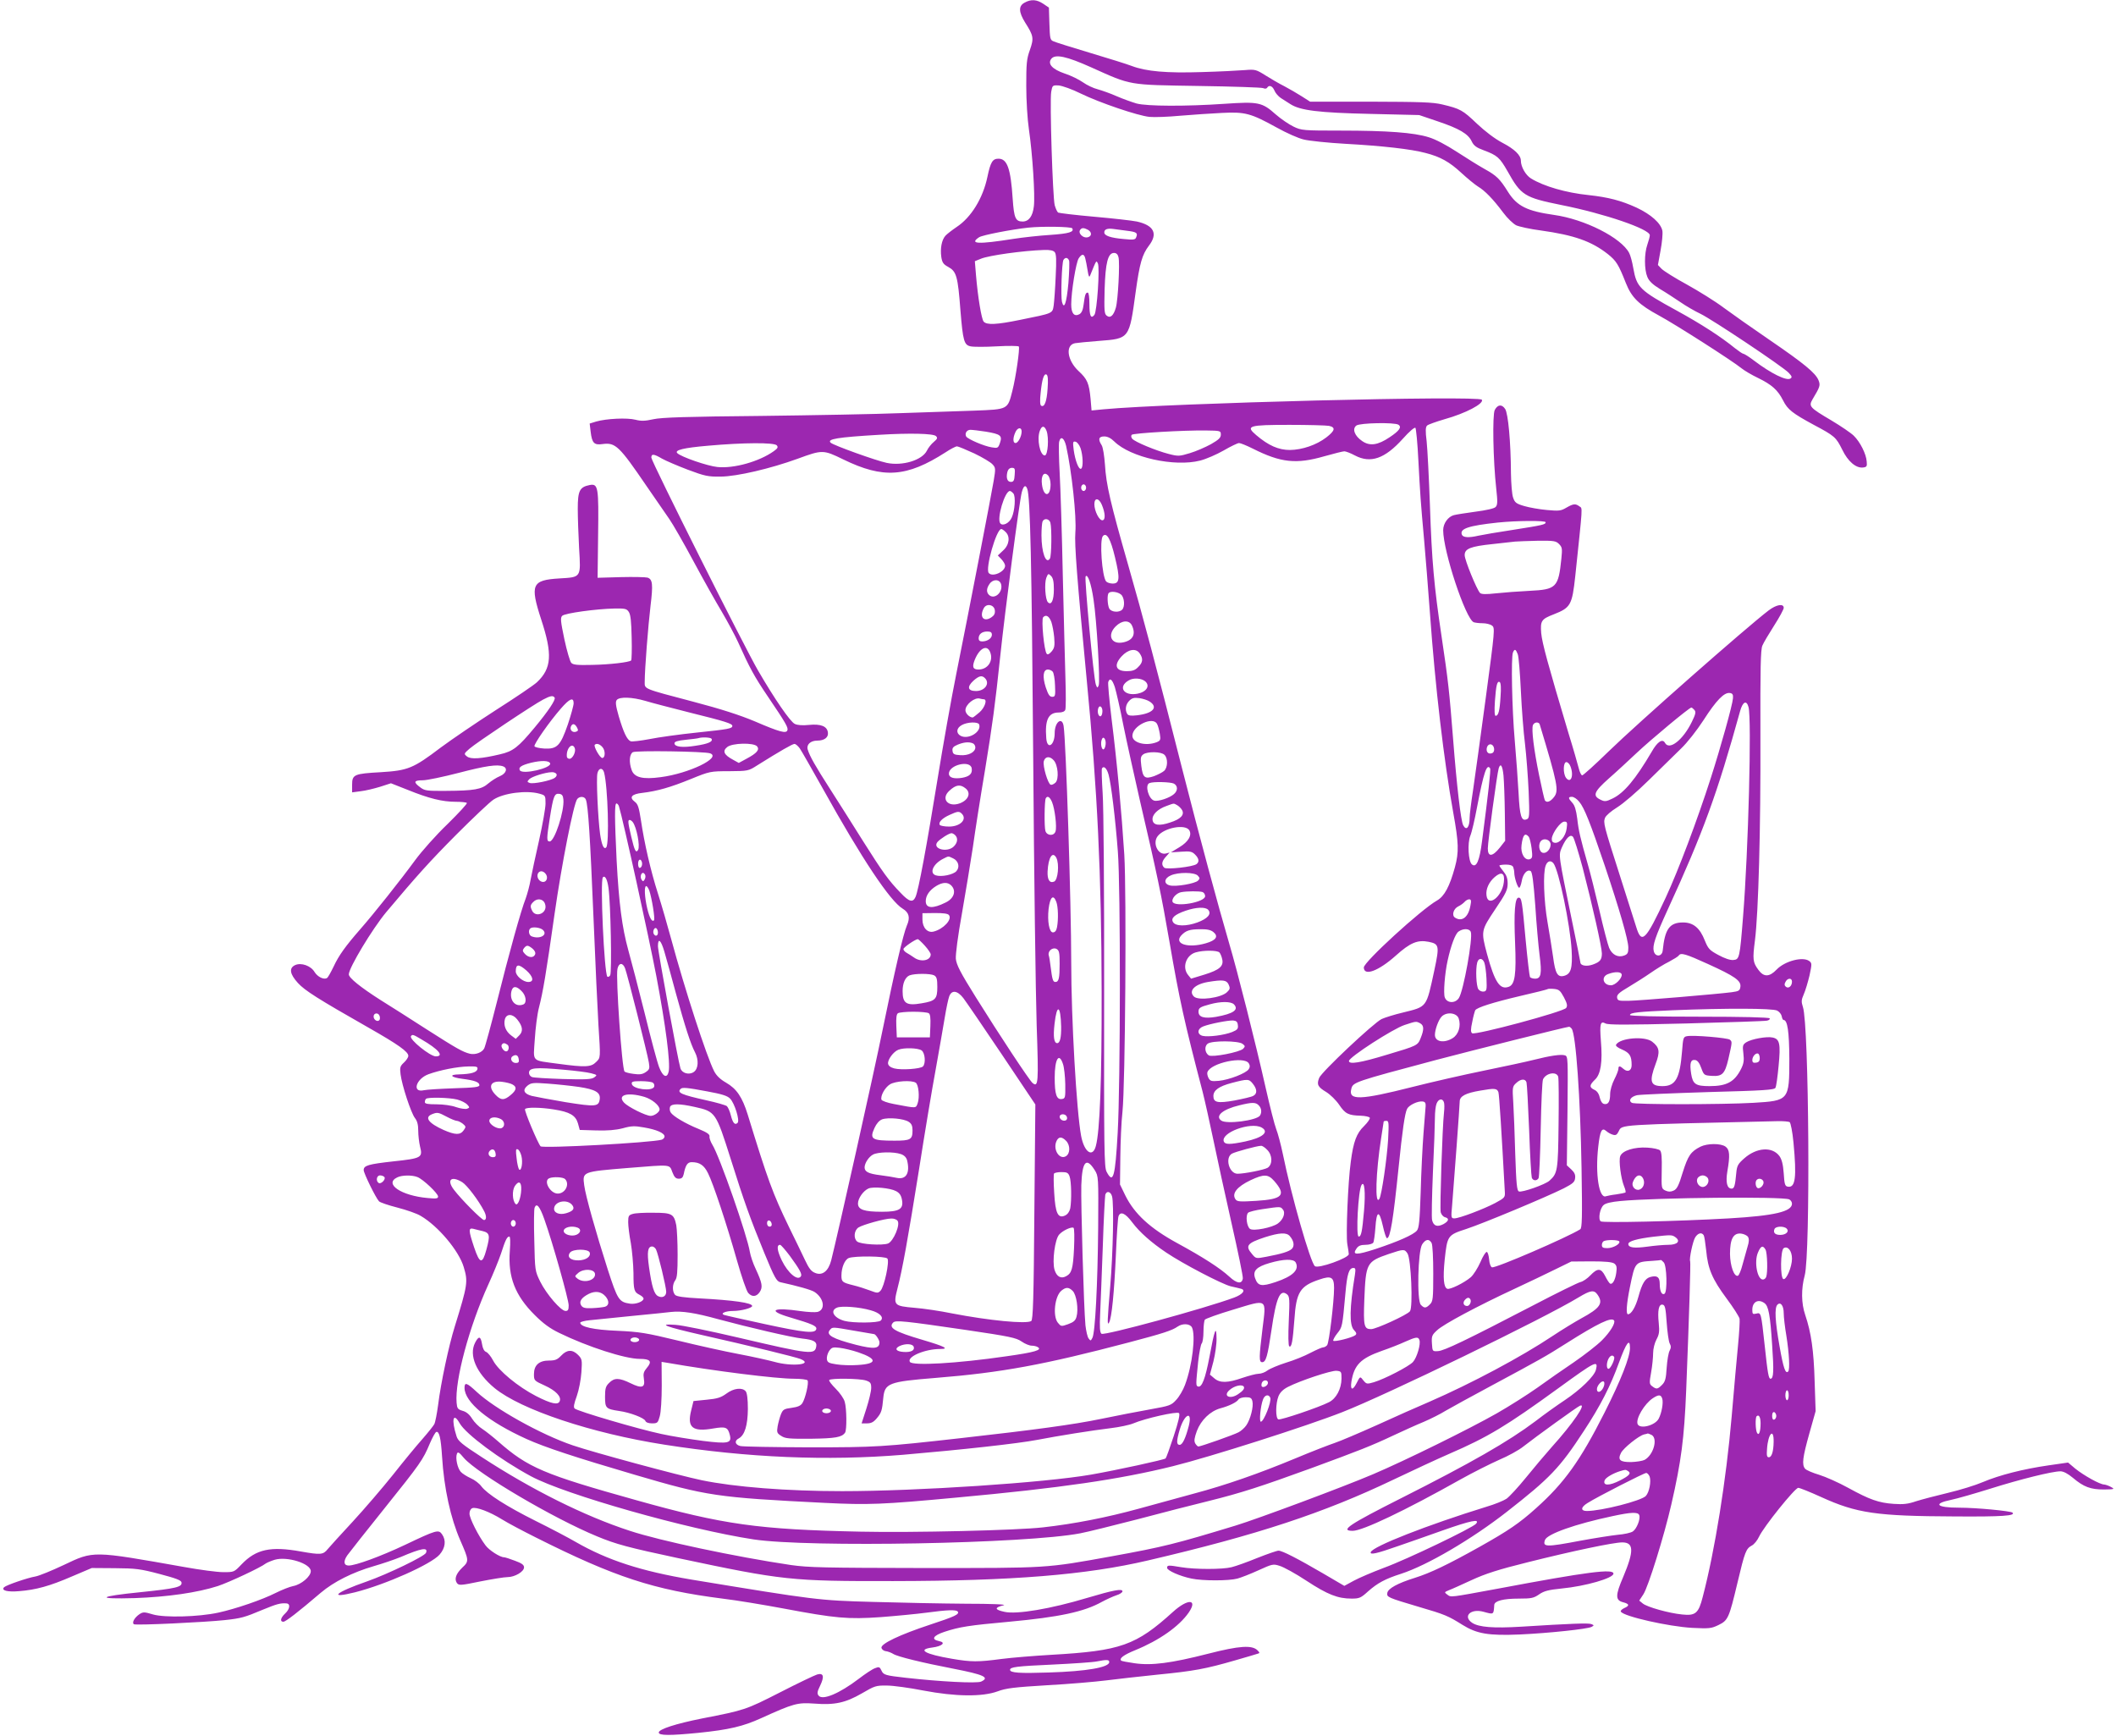 <?xml version="1.0" standalone="no"?>
<!DOCTYPE svg PUBLIC "-//W3C//DTD SVG 20010904//EN"
 "http://www.w3.org/TR/2001/REC-SVG-20010904/DTD/svg10.dtd">
<svg version="1.0" xmlns="http://www.w3.org/2000/svg"
 width="1280pt" height="1050pt" viewBox="0 0 1280 1050"
 preserveAspectRatio="xMidYMid meet">
<g transform="translate(0,1050) scale(0.1,-0.1)"
fill="#9c27b0" stroke="none">
<path d="M6198 10484 c-38 -20 -36 -57 3 -120 51 -80 54 -95 29 -166 -20 -55
-22 -83 -22 -218 0 -87 7 -202 16 -262 22 -150 38 -402 30 -466 -7 -61 -31
-92 -68 -92 -43 0 -52 21 -60 136 -12 184 -33 244 -86 244 -36 0 -48 -20 -67
-110 -27 -129 -98 -245 -186 -303 -28 -19 -59 -43 -68 -53 -23 -26 -32 -77
-25 -128 5 -34 13 -45 41 -60 51 -28 59 -55 75 -266 15 -182 22 -207 61 -215
17 -4 89 -4 159 0 70 4 130 3 133 -1 7 -12 -18 -186 -39 -268 -29 -114 -24
-112 -231 -120 -98 -3 -297 -10 -443 -15 -146 -6 -528 -13 -850 -17 -444 -4
-600 -9 -648 -20 -50 -11 -73 -12 -108 -3 -50 13 -176 7 -238 -11 l-39 -12 6
-50 c8 -68 21 -82 73 -74 77 10 100 -12 265 -254 55 -80 117 -170 138 -200 21
-30 87 -145 146 -255 59 -110 136 -247 171 -305 34 -58 79 -141 99 -185 70
-156 99 -209 179 -327 111 -164 125 -189 119 -206 -8 -20 -45 -11 -196 54 -90
38 -208 76 -372 119 -311 82 -295 76 -295 122 0 75 21 340 35 457 16 131 13
162 -18 172 -11 3 -84 5 -161 3 l-141 -4 3 255 c4 293 1 316 -51 306 -61 -12
-72 -35 -72 -144 0 -53 4 -160 8 -237 11 -181 14 -176 -120 -184 -166 -10
-178 -37 -109 -249 69 -210 63 -295 -26 -379 -18 -17 -130 -93 -248 -168 -118
-76 -268 -178 -334 -227 -166 -126 -198 -139 -362 -149 -162 -9 -174 -14 -174
-76 l0 -46 53 7 c28 3 81 16 117 27 l65 21 104 -41 c126 -51 207 -71 287 -71
33 0 64 -3 68 -7 4 -4 -49 -61 -117 -128 -69 -66 -157 -165 -197 -220 -87
-119 -250 -324 -330 -415 -90 -103 -131 -160 -162 -227 -17 -35 -34 -66 -40
-69 -19 -12 -57 7 -75 36 -22 38 -81 59 -118 42 -38 -18 -32 -54 17 -108 42
-46 121 -96 425 -269 183 -104 243 -147 243 -172 0 -9 -12 -27 -26 -40 -24
-22 -26 -30 -21 -71 8 -66 63 -234 87 -265 14 -18 20 -40 20 -77 0 -28 5 -71
11 -96 17 -66 9 -71 -160 -89 -153 -17 -181 -25 -181 -53 0 -19 74 -170 93
-189 7 -7 57 -24 112 -38 54 -14 118 -36 140 -50 105 -61 231 -211 260 -309
27 -89 24 -108 -54 -360 -36 -115 -84 -339 -101 -476 -7 -52 -17 -104 -23
-115 -6 -11 -38 -51 -72 -90 -34 -38 -114 -135 -177 -215 -64 -80 -174 -208
-244 -284 -71 -76 -139 -152 -152 -167 -27 -34 -43 -35 -162 -14 -183 33 -271
14 -359 -78 -45 -47 -45 -47 -110 -47 -37 0 -142 14 -236 31 -559 99 -547 99
-730 12 -72 -34 -148 -65 -170 -69 -48 -8 -176 -52 -190 -65 -20 -20 20 -30
90 -24 103 8 186 31 320 89 l120 51 140 -1 c126 -1 153 -4 270 -35 99 -26 131
-38 133 -51 5 -28 -34 -37 -247 -59 -259 -26 -277 -43 -36 -36 198 7 379 33
503 73 69 23 261 113 289 136 7 5 32 16 55 23 76 22 218 -23 218 -69 0 -32
-58 -81 -106 -90 -21 -4 -69 -23 -107 -42 -81 -41 -241 -96 -347 -119 -120
-26 -323 -31 -394 -11 -53 16 -60 16 -82 2 -30 -20 -48 -52 -34 -61 12 -8 430
12 550 25 100 11 118 16 230 63 83 34 106 41 143 38 25 -2 21 -34 -8 -61 -28
-26 -33 -50 -11 -50 14 0 89 58 226 175 79 67 193 124 320 161 52 15 126 40
165 56 126 54 166 60 152 25 -8 -21 -232 -129 -357 -173 -193 -67 -237 -107
-73 -66 186 47 461 170 512 228 35 40 41 86 15 123 -21 30 -33 27 -224 -64
-148 -70 -299 -125 -341 -125 -30 0 -33 26 -8 62 13 18 114 146 224 283 219
273 234 295 275 393 16 37 33 68 39 70 18 6 28 -37 35 -148 12 -194 52 -374
110 -507 53 -121 54 -127 13 -165 -39 -38 -50 -69 -33 -94 12 -15 22 -15 142
10 71 14 145 26 164 26 44 0 100 33 100 59 0 15 -14 25 -55 40 -31 12 -60 21
-66 21 -24 0 -90 42 -112 72 -43 57 -97 164 -97 192 0 16 7 29 17 33 23 9 104
-21 180 -68 35 -22 128 -71 206 -110 476 -239 712 -316 1127 -369 85 -10 252
-38 370 -60 313 -59 389 -66 588 -52 92 7 217 19 277 27 126 17 181 19 189 6
10 -16 -17 -29 -169 -79 -181 -60 -298 -115 -293 -140 2 -9 14 -19 27 -20 14
-2 34 -10 45 -17 25 -16 176 -53 363 -89 185 -36 222 -53 168 -78 -26 -12
-251 0 -455 23 -124 14 -136 17 -148 44 -10 22 -15 24 -39 14 -15 -5 -59 -34
-98 -64 -117 -89 -219 -132 -243 -102 -10 12 -9 24 9 60 27 56 21 79 -18 68
-16 -5 -117 -53 -226 -109 -206 -105 -213 -107 -470 -157 -160 -32 -262 -65
-262 -85 0 -19 67 -19 240 -2 186 19 270 39 380 89 196 89 219 95 320 88 125
-10 190 5 289 62 77 45 85 48 151 47 39 0 138 -14 220 -30 194 -37 357 -39
450 -5 50 19 101 25 300 37 131 7 291 21 355 29 63 8 204 24 312 35 223 22
291 35 468 86 69 20 131 38 139 41 12 3 12 6 -2 20 -33 33 -110 28 -297 -20
-227 -58 -344 -73 -447 -58 -42 6 -79 13 -81 16 -13 13 14 34 85 63 145 59
266 144 324 228 56 82 -5 85 -94 5 -226 -205 -317 -237 -738 -261 -103 -6
-238 -17 -300 -25 -143 -19 -183 -19 -300 1 -165 28 -213 56 -120 68 62 8 85
31 41 39 -49 10 -36 33 33 56 91 30 148 39 391 61 304 28 453 60 561 120 28
15 67 33 88 40 20 6 37 17 37 24 0 18 -56 7 -211 -39 -222 -67 -430 -102 -503
-85 -61 13 -62 26 -4 40 19 5 -77 9 -227 9 -143 1 -397 6 -565 11 -329 9 -344
11 -1097 135 -304 51 -508 117 -701 228 -43 25 -151 82 -242 127 -178 89 -293
163 -328 209 -12 17 -41 39 -64 49 -24 11 -51 28 -61 39 -20 23 -33 83 -23
109 5 14 13 10 42 -25 81 -94 542 -366 807 -475 113 -47 188 -67 488 -131 637
-135 683 -140 1304 -139 717 1 1165 37 1540 125 660 154 1063 287 1485 489
113 54 264 124 335 155 236 102 347 169 665 400 223 162 239 170 224 109 -10
-39 -92 -119 -189 -184 -44 -29 -124 -86 -177 -127 -165 -124 -389 -252 -813
-466 -315 -159 -372 -197 -292 -197 59 0 314 121 652 311 77 43 183 96 235
119 52 22 118 58 145 80 74 58 328 242 343 247 42 17 -42 -107 -172 -251 -39
-44 -109 -127 -156 -185 -47 -58 -100 -115 -117 -127 -18 -12 -72 -34 -120
-48 -359 -111 -691 -241 -701 -275 -6 -18 35 -9 163 36 55 19 176 61 268 94
176 62 231 73 206 42 -21 -25 -416 -215 -558 -267 -69 -26 -151 -61 -182 -78
l-57 -31 -128 75 c-156 91 -248 138 -270 138 -10 0 -67 -20 -128 -44 -61 -25
-131 -50 -156 -56 -54 -14 -222 -14 -305 0 -78 13 -85 13 -85 -4 0 -16 76 -50
148 -65 67 -14 225 -14 277 0 22 6 79 28 127 50 84 38 89 40 129 27 24 -7 97
-47 162 -90 128 -84 190 -108 273 -108 47 0 56 4 100 44 57 50 102 75 199 106
158 51 429 210 640 375 261 204 320 265 466 489 100 152 161 271 213 415 44
120 66 149 66 87 0 -55 -55 -195 -154 -391 -147 -291 -243 -425 -414 -578
-101 -91 -169 -137 -342 -234 -193 -108 -298 -158 -390 -187 -106 -33 -164
-65 -168 -92 -4 -25 2 -28 191 -84 158 -46 178 -55 264 -109 87 -54 157 -66
347 -58 175 8 410 33 434 46 16 9 15 10 -2 17 -18 7 -124 3 -426 -16 -168 -10
-253 -3 -294 23 -60 40 -9 89 69 67 62 -17 60 -18 64 42 2 24 54 38 149 38 76
0 90 3 123 26 29 20 56 27 135 35 146 14 314 63 314 90 0 31 -153 12 -700 -91
-293 -54 -282 -53 -305 -36 -19 14 -19 15 10 27 17 6 78 34 137 61 82 38 162
64 340 108 271 68 519 120 571 120 71 0 72 -52 6 -209 -48 -111 -48 -141 -1
-153 39 -10 41 -21 6 -36 -14 -7 -23 -16 -19 -21 17 -29 289 -90 431 -98 103
-5 116 -4 159 17 58 28 64 41 115 255 45 190 52 207 87 226 14 7 34 32 44 54
28 60 217 295 237 295 9 0 71 -25 137 -55 217 -99 335 -116 810 -118 288 -2
369 4 349 23 -11 10 -218 30 -324 30 -135 0 -160 24 -49 47 35 7 143 38 239
68 181 57 374 105 424 105 18 0 45 -14 76 -40 65 -55 107 -70 187 -70 64 1 67
2 43 15 -14 8 -32 14 -41 15 -26 0 -124 55 -175 96 l-44 37 -118 -17 c-153
-22 -298 -59 -397 -101 -44 -19 -138 -48 -210 -65 -71 -17 -159 -40 -194 -51
-49 -17 -79 -20 -135 -16 -91 6 -147 26 -276 97 -58 32 -137 67 -176 79 -40
12 -78 28 -85 37 -20 24 -15 67 26 213 l38 135 -6 180 c-5 185 -21 296 -57
402 -24 70 -25 158 -3 239 35 129 26 1518 -11 1624 -10 31 -10 42 5 76 10 22
25 73 35 114 15 71 15 75 -2 88 -39 28 -147 0 -197 -52 -44 -46 -78 -46 -110
-2 -34 46 -36 63 -21 179 21 166 35 674 33 1233 -1 412 1 526 12 550 7 17 39
71 71 121 32 50 58 98 58 107 0 28 -45 20 -92 -16 -137 -105 -788 -678 -968
-853 -81 -79 -153 -144 -159 -144 -6 0 -15 19 -21 43 -6 23 -33 119 -62 212
-126 422 -159 544 -165 605 -6 75 1 85 76 114 102 40 111 56 130 231 46 439
45 408 25 422 -24 18 -37 16 -79 -8 -32 -19 -44 -21 -118 -14 -45 4 -107 15
-137 24 -48 14 -57 21 -67 51 -7 19 -12 85 -13 145 -1 194 -17 363 -35 391
-20 30 -45 28 -63 -6 -15 -29 -10 -306 9 -476 9 -81 8 -99 -4 -111 -8 -9 -58
-20 -120 -28 -58 -8 -117 -17 -132 -21 -35 -9 -65 -50 -65 -91 0 -128 136
-538 185 -557 9 -3 33 -6 54 -6 20 0 46 -6 56 -14 19 -13 18 -25 -38 -442 -32
-236 -66 -487 -77 -559 -11 -71 -20 -144 -20 -162 0 -58 -20 -81 -39 -45 -14
26 -39 238 -61 522 -23 290 -29 348 -70 622 -45 301 -59 456 -70 788 -6 168
-15 343 -20 390 -8 64 -7 87 3 96 6 6 54 23 105 38 129 36 240 95 226 118 -17
27 -1886 -20 -2290 -58 l-71 -7 -6 71 c-9 94 -20 119 -72 167 -70 65 -82 158
-22 169 12 2 78 9 146 14 184 14 182 12 221 297 24 173 39 225 80 279 56 73
30 123 -73 146 -29 6 -145 19 -258 29 -114 10 -212 22 -218 25 -6 4 -15 24
-21 45 -12 47 -31 631 -21 686 7 39 8 40 46 38 21 -2 81 -23 133 -49 115 -56
345 -134 415 -141 29 -3 113 0 187 7 74 6 187 14 252 17 140 7 174 -2 330 -88
59 -33 133 -66 165 -73 32 -8 146 -20 253 -26 219 -12 397 -32 482 -55 91 -23
147 -55 217 -120 37 -34 82 -71 101 -83 42 -25 91 -75 153 -158 25 -34 61 -68
79 -77 18 -8 85 -23 148 -31 201 -28 307 -65 406 -143 51 -41 64 -61 109 -175
35 -88 79 -131 201 -197 100 -54 444 -274 499 -319 16 -13 61 -40 99 -58 84
-41 120 -73 152 -136 28 -56 57 -78 186 -148 126 -67 134 -74 172 -150 34 -71
83 -113 126 -108 22 3 25 7 22 36 -3 46 -40 119 -78 156 -17 17 -79 59 -136
93 -132 78 -138 85 -114 127 46 77 49 85 36 117 -19 44 -87 100 -296 243 -104
71 -229 159 -279 196 -49 37 -149 99 -221 139 -72 39 -140 82 -153 95 l-22 23
16 88 c9 48 14 102 11 119 -9 46 -69 99 -156 140 -94 43 -171 63 -291 76 -136
14 -270 53 -347 100 -33 20 -62 71 -62 108 0 33 -38 70 -113 109 -45 24 -102
67 -153 115 -86 82 -100 90 -209 116 -58 14 -131 16 -435 17 l-365 0 -50 32
c-28 18 -75 45 -105 61 -30 15 -82 45 -115 66 -57 36 -63 37 -125 32 -36 -3
-153 -9 -260 -12 -214 -7 -337 4 -424 37 -28 11 -141 46 -251 79 -110 33 -210
64 -222 70 -21 8 -22 17 -25 107 l-3 97 -34 23 c-39 26 -74 29 -113 7z m402
-391 c247 -111 220 -106 650 -113 206 -3 382 -9 391 -13 10 -5 20 -4 24 2 11
19 32 12 44 -16 6 -16 24 -36 39 -46 15 -9 41 -26 58 -37 59 -38 170 -52 484
-59 l295 -7 112 -38 c131 -44 185 -76 206 -122 12 -25 28 -37 72 -53 83 -31
97 -44 145 -128 81 -145 102 -158 324 -203 262 -52 536 -146 536 -183 0 -8 -7
-34 -15 -57 -19 -54 -19 -150 0 -195 10 -25 32 -46 76 -73 34 -20 89 -56 123
-79 33 -23 88 -55 122 -71 74 -36 499 -320 534 -357 20 -21 22 -28 10 -35 -24
-15 -117 31 -220 109 -30 23 -59 41 -64 41 -5 0 -27 15 -50 33 -87 71 -207
148 -351 227 -227 124 -244 141 -265 258 -6 36 -17 77 -25 92 -48 92 -269 204
-455 230 -162 23 -223 53 -277 138 -50 80 -69 99 -143 140 -36 20 -111 67
-168 104 -63 41 -129 76 -170 88 -89 28 -250 40 -532 40 -226 0 -237 1 -285
24 -27 13 -76 46 -108 74 -83 74 -105 78 -311 64 -232 -16 -468 -15 -531 2
-27 8 -81 27 -120 44 -38 17 -90 35 -115 42 -25 6 -65 25 -89 42 -24 17 -73
41 -110 53 -76 26 -106 59 -81 90 24 29 93 14 240 -52z m-114 -974 c13 -22
-18 -32 -133 -40 -65 -4 -165 -15 -223 -24 -215 -34 -269 -31 -207 10 20 13
195 47 297 58 85 9 259 6 266 -4z m95 -9 c23 -13 25 -36 3 -44 -31 -12 -69 26
-47 47 9 10 21 9 44 -3z m237 -6 c57 -7 66 -13 55 -39 -5 -15 -15 -17 -74 -11
-81 7 -119 20 -119 40 0 19 18 26 55 21 17 -2 54 -7 83 -11z m-438 -129 c10
-12 11 -48 6 -148 -3 -73 -9 -151 -12 -174 -8 -50 -1 -47 -204 -88 -141 -29
-202 -32 -220 -10 -13 16 -35 149 -46 280 l-7 85 37 15 c48 20 256 49 382 53
36 1 55 -3 64 -13z m386 -31 c9 -36 -3 -260 -16 -305 -14 -49 -34 -66 -56 -48
-14 11 -15 34 -12 159 5 161 20 220 57 220 14 0 23 -9 27 -26z m-201 -7 c3
-12 10 -45 14 -72 6 -39 10 -46 16 -30 38 94 36 91 46 72 13 -23 -5 -293 -21
-312 -21 -26 -30 -6 -30 66 0 41 -4 69 -10 69 -13 0 -17 -11 -25 -72 -4 -33
-12 -51 -26 -59 -31 -16 -49 5 -49 60 0 77 29 253 45 278 19 29 33 29 40 0z
m-98 -13 c3 -9 1 -70 -4 -136 -11 -121 -26 -165 -39 -114 -8 34 -1 237 9 254
11 17 26 15 34 -4z m-130 -776 c-5 -77 -19 -114 -39 -102 -7 4 -8 33 -3 77 8
82 20 121 36 111 8 -5 10 -32 6 -86z m2122 -217 c22 -14 6 -37 -53 -76 -71
-48 -120 -55 -166 -23 -46 31 -62 74 -35 94 22 16 230 20 254 5z m-420 -7 c42
-9 37 -29 -16 -70 -60 -46 -146 -75 -220 -76 -69 0 -130 27 -204 90 -66 56
-47 62 202 62 113 0 221 -3 238 -6z m-1708 -31 c15 -41 8 -148 -11 -148 -29 0
-49 99 -30 149 12 33 28 33 41 -1z m2249 -179 c11 -207 13 -240 35 -484 8 -91
24 -289 35 -440 32 -446 84 -889 141 -1206 33 -182 35 -238 10 -330 -32 -116
-63 -175 -108 -201 -97 -55 -443 -372 -443 -405 0 -55 89 -22 194 72 87 78
131 96 198 83 64 -13 66 -24 35 -170 -50 -231 -42 -221 -191 -258 -51 -12
-108 -30 -128 -39 -48 -23 -363 -319 -378 -356 -16 -40 -9 -55 43 -86 24 -15
59 -49 78 -77 37 -55 56 -64 131 -66 26 -1 50 -6 54 -12 3 -6 -12 -28 -34 -50
-46 -44 -65 -94 -81 -217 -17 -123 -30 -442 -21 -497 5 -27 9 -55 9 -61 2 -23
-185 -90 -205 -73 -27 22 -142 423 -194 679 -12 57 -30 125 -40 150 -10 25
-39 140 -65 255 -57 254 -171 706 -220 870 -64 218 -182 654 -284 1055 -158
623 -235 913 -327 1234 -106 370 -133 485 -140 606 -4 53 -12 105 -20 117 -23
36 -18 53 16 53 19 0 40 -10 61 -31 98 -96 363 -155 519 -115 36 9 100 37 142
61 43 25 85 45 93 45 9 0 46 -15 84 -34 169 -85 262 -95 432 -46 57 16 112 30
121 30 9 0 38 -11 64 -25 95 -50 181 -20 290 101 38 43 71 71 76 66 4 -4 13
-93 18 -198z m-2400 176 c0 -29 -21 -70 -37 -70 -16 0 -17 30 -1 65 13 30 38
33 38 5z m-217 -1 c90 -15 101 -24 86 -68 -11 -32 -14 -33 -50 -27 -46 7 -143
49 -154 65 -11 19 3 41 25 41 12 0 54 -5 93 -11z m1422 -18 c0 -19 -13 -31
-60 -58 -33 -18 -90 -43 -127 -54 -63 -19 -70 -20 -128 -5 -78 20 -205 73
-221 92 -7 9 -8 18 -3 24 10 10 317 28 449 26 88 -1 90 -2 90 -25z m-1723 -9
c11 -11 8 -17 -13 -35 -15 -12 -34 -36 -42 -53 -29 -58 -148 -94 -243 -74 -63
13 -322 106 -339 122 -24 22 39 33 295 48 183 11 326 8 342 -8z m787 -59 c34
-153 64 -429 56 -523 -6 -74 10 -276 69 -895 64 -660 89 -1177 90 -1885 1
-541 -11 -843 -35 -932 -19 -73 -70 -39 -89 60 -28 149 -60 708 -60 1051 0
351 -32 1342 -46 1429 -9 59 -54 25 -54 -42 0 -76 -46 -104 -51 -31 -9 111 13
155 75 155 22 0 36 6 40 16 4 9 4 94 1 188 -3 94 -10 376 -16 626 -5 250 -14
530 -19 621 -5 91 -6 176 -3 187 9 37 30 24 42 -25z m87 -13 c15 -43 18 -117
4 -125 -14 -9 -36 48 -45 113 -6 48 -5 54 11 50 9 -1 23 -19 30 -38z m-1837
16 c9 -11 6 -18 -18 -35 -88 -63 -241 -106 -341 -96 -60 6 -220 61 -243 84
-18 18 36 32 188 45 212 19 399 20 414 2z m1195 -49 c50 -24 100 -54 110 -66
19 -20 19 -27 7 -99 -15 -89 -147 -774 -226 -1167 -30 -148 -81 -436 -114
-640 -65 -401 -115 -672 -133 -711 -16 -35 -38 -30 -89 24 -74 76 -110 127
-227 312 -60 96 -150 238 -200 316 -90 140 -124 200 -136 240 -9 30 17 54 58
54 43 0 69 20 64 50 -5 37 -43 52 -114 45 -38 -4 -70 -2 -86 6 -27 12 -122
150 -223 324 -82 141 -645 1264 -645 1287 0 24 15 23 64 -6 23 -13 93 -43 156
-67 104 -39 123 -43 200 -42 98 1 300 48 465 108 150 55 155 55 276 -4 242
-118 384 -108 619 43 30 20 61 36 69 36 7 0 55 -20 105 -43z m244 -129 c-2
-35 -7 -43 -23 -43 -22 0 -30 24 -21 61 4 15 14 24 27 24 18 0 20 -5 17 -42z
m217 -58 c0 -77 -42 -79 -52 -1 -7 52 11 81 36 56 9 -9 16 -32 16 -55z m215
-20 c0 -11 -7 -20 -15 -20 -8 0 -15 9 -15 20 0 11 7 20 15 20 8 0 15 -9 15
-20z m-356 -7 c18 -46 27 -442 36 -1623 5 -707 15 -1437 21 -1623 12 -348 10
-377 -25 -348 -20 17 -199 288 -342 517 -95 152 -118 197 -122 234 -2 27 12
137 37 275 22 127 52 307 66 400 13 94 46 305 74 470 45 275 61 395 91 680 30
285 116 941 131 998 11 40 23 47 33 20z m-84 -28 c15 -18 9 -105 -10 -146 -15
-34 -54 -53 -69 -35 -23 27 27 196 58 196 5 0 14 -7 21 -15z m535 -68 c21 -50
23 -91 5 -94 -20 -4 -50 56 -50 97 0 41 27 39 45 -3z m-311 -109 c9 -35 7
-201 -3 -217 -24 -37 -51 38 -51 141 0 36 3 73 6 82 9 24 41 19 48 -6z m2996
3 c0 -14 -19 -18 -197 -46 -92 -14 -186 -30 -208 -35 -60 -14 -95 -12 -102 6
-14 36 40 54 217 73 116 12 290 13 290 2z m-3268 -58 c30 -27 24 -79 -14 -113
l-32 -30 22 -23 c12 -13 22 -30 22 -39 0 -37 -77 -71 -99 -44 -22 26 46 266
76 266 4 0 15 -7 25 -17z m663 -155 c31 -128 28 -158 -14 -158 -16 0 -34 6
-40 13 -25 31 -41 253 -19 275 23 23 46 -17 73 -130z m2686 81 c19 -19 20 -28
14 -88 -18 -175 -30 -187 -193 -195 -64 -3 -155 -10 -202 -15 -62 -7 -88 -6
-97 2 -20 21 -93 199 -93 229 0 39 35 53 170 67 58 6 119 13 135 15 17 1 78 4
138 5 97 1 109 -1 128 -20z m-3056 -274 c0 -66 -15 -99 -36 -78 -16 16 -22
114 -10 147 11 28 13 28 29 12 12 -12 17 -34 17 -81z m240 -62 c19 -123 41
-494 31 -519 -7 -17 -9 -17 -17 5 -13 32 -70 641 -62 654 12 19 34 -43 48
-140z m-559 92 c12 -49 -42 -95 -74 -63 -16 16 -15 39 4 66 21 31 62 29 70 -3z
m726 -62 c20 -18 24 -73 6 -91 -19 -19 -66 -15 -78 7 -11 22 -14 84 -3 94 12
13 56 7 75 -10z m-764 -95 c2 -20 -4 -31 -22 -43 -46 -30 -73 4 -45 56 16 31
63 22 67 -13z m-2214 -10 c11 -17 15 -60 17 -155 2 -73 0 -135 -3 -138 -11
-11 -128 -25 -236 -27 -88 -2 -114 0 -126 12 -8 8 -27 73 -42 143 -23 110 -25
130 -13 142 16 16 207 42 316 44 65 1 74 -1 87 -21z m2556 -61 c6 -18 14 -59
17 -92 4 -51 2 -64 -15 -85 -14 -16 -24 -22 -30 -15 -16 17 -34 205 -22 221
17 19 37 7 50 -29z m488 -22 c24 -53 5 -89 -55 -101 -71 -14 -97 44 -44 97 38
38 83 40 99 4z m-848 -55 c0 -21 -27 -40 -59 -40 -14 0 -21 6 -21 18 0 26 20
42 52 42 21 0 28 -5 28 -20z m-10 -106 c20 -52 -15 -104 -71 -104 -34 0 -40
16 -22 60 29 71 75 93 93 44z m904 -6 c22 -32 20 -55 -9 -83 -18 -19 -35 -25
-69 -25 -67 0 -80 36 -32 89 40 44 87 52 110 19z m2287 -5 c6 -15 14 -116 19
-223 5 -107 16 -251 25 -320 8 -69 18 -198 22 -287 6 -151 5 -163 -12 -169
-32 -13 -42 20 -49 159 -4 72 -14 215 -23 317 -17 194 -23 503 -11 533 10 24
17 21 29 -10z m-2813 -106 c6 -7 13 -44 14 -83 3 -63 1 -69 -17 -69 -16 0 -24
13 -39 57 -21 65 -16 108 13 108 10 0 23 -6 29 -13z m-410 -39 c32 -32 0 -78
-54 -78 -50 0 -56 25 -16 62 35 31 52 34 70 16z m969 -19 c32 -27 9 -64 -45
-75 -84 -17 -123 42 -53 81 27 16 75 13 98 -6z m-183 -36 c8 -27 32 -129 51
-228 20 -99 66 -306 101 -460 102 -437 130 -571 178 -850 60 -350 90 -486 201
-910 14 -55 43 -186 65 -291 22 -106 71 -332 110 -504 39 -172 70 -322 68
-333 -5 -36 -36 -32 -81 10 -58 53 -159 118 -317 204 -163 89 -257 176 -312
286 l-33 68 2 165 c1 91 6 215 13 275 17 167 25 1320 11 1556 -16 251 -44 560
-77 821 -14 115 -23 215 -20 223 10 27 24 16 40 -32z m2333 -57 c-5 -87 -13
-116 -30 -116 -6 0 -8 30 -4 89 7 98 14 124 29 115 7 -4 9 -37 5 -88z m1406
-10 c-3 -41 -74 -295 -134 -482 -83 -258 -196 -558 -273 -724 -122 -262 -146
-285 -179 -175 -10 33 -54 170 -97 305 -100 312 -102 322 -91 353 6 14 36 40
73 63 36 22 118 92 193 166 72 71 159 156 194 190 36 34 95 109 136 172 77
120 125 169 159 164 16 -2 21 -9 19 -32z m-7128 4 c8 -12 -38 -81 -121 -181
-99 -119 -130 -144 -210 -162 -114 -27 -176 -31 -199 -13 -20 16 -19 17 15 47
41 36 387 267 445 297 45 24 61 26 70 12z m550 -20 c39 -12 160 -43 270 -71
210 -52 255 -66 255 -80 0 -16 -22 -20 -212 -40 -106 -11 -236 -29 -290 -40
-53 -10 -104 -16 -113 -13 -22 9 -43 53 -72 151 -19 66 -21 88 -12 99 17 20
92 18 174 -6z m2046 10 c23 0 7 -50 -26 -79 -20 -17 -38 -31 -41 -31 -19 0
-44 24 -44 44 0 35 57 80 88 70 8 -2 18 -4 23 -4z m1004 -14 c53 -35 19 -72
-78 -83 -36 -4 -51 -2 -58 8 -15 24 -10 58 12 80 17 17 29 20 61 16 21 -3 50
-12 63 -21z m-3485 -10 c0 -13 -16 -71 -35 -128 -45 -130 -65 -150 -143 -146
-30 2 -57 8 -59 14 -4 13 90 148 160 228 52 60 77 71 77 32z m7107 -23 c20
-71 -1 -872 -33 -1268 -20 -252 -22 -259 -59 -262 -19 -2 -53 10 -90 30 -54
29 -62 38 -82 87 -30 77 -70 110 -132 110 -82 0 -110 -40 -123 -170 -4 -38
-45 -40 -54 -4 -9 34 9 87 83 249 216 470 301 704 439 1203 16 58 39 69 51 25z
m-3909 -34 c-1 -13 -7 -23 -13 -22 -13 3 -18 30 -11 50 10 24 29 1 24 -28z
m3582 16 c10 -12 7 -25 -16 -72 -53 -109 -136 -174 -162 -127 -15 28 -46 8
-81 -54 -97 -165 -167 -249 -236 -282 -39 -19 -48 -20 -72 -8 -51 24 -42 48
49 129 46 40 121 110 168 154 87 82 319 275 331 275 4 0 12 -7 19 -15z m-3251
-84 c6 -10 13 -37 17 -60 6 -37 4 -41 -20 -51 -66 -25 -146 -3 -146 39 0 61
124 120 149 72z m-1076 -3 c16 -44 -64 -94 -112 -69 -29 16 -26 47 7 65 33 19
98 21 105 4z m3391 0 c109 -361 117 -401 86 -440 -22 -28 -44 -36 -55 -19 -3
6 -19 74 -35 153 -31 151 -47 277 -37 302 8 19 36 21 41 4z m-5824 -18 c9 -16
8 -22 -5 -26 -21 -8 -39 10 -32 30 9 22 24 20 37 -4z m814 -69 c11 -17 -21
-31 -96 -42 -80 -13 -128 -7 -128 15 0 10 19 16 68 21 37 4 72 8 77 10 21 7
74 5 79 -4z m2384 -35 c-2 -15 -7 -28 -13 -29 -12 -2 -19 38 -10 60 9 25 27 1
23 -31z m-804 8 c9 -3 16 -15 16 -25 0 -29 -42 -51 -92 -47 -36 2 -44 7 -46
26 -3 17 4 26 30 37 36 15 67 19 92 9z m-2240 -23 c19 -21 18 -66 -1 -66 -14
0 -54 71 -45 80 11 10 29 5 46 -14z m936 4 c16 -20 -1 -41 -65 -75 l-46 -25
-36 20 c-54 29 -64 52 -34 76 30 25 161 28 181 4z m258 -12 c11 -16 74 -127
142 -248 233 -419 405 -677 481 -722 38 -23 46 -54 25 -101 -22 -51 -74 -274
-146 -627 -52 -258 -275 -1254 -312 -1399 -17 -66 -54 -94 -97 -76 -24 9 -38
28 -62 79 -17 36 -60 125 -95 196 -100 206 -130 289 -251 683 -33 106 -67 156
-131 193 -35 20 -58 42 -72 69 -46 90 -177 494 -260 800 -23 85 -59 209 -80
275 -44 137 -83 308 -103 444 -12 77 -18 97 -37 111 -36 27 -20 47 47 54 90
11 168 33 293 84 113 46 117 47 230 47 114 1 117 1 170 35 142 89 214 130 226
130 7 0 21 -12 32 -27z m4200 -1 c2 -13 -3 -25 -13 -28 -23 -9 -38 10 -30 36
9 27 39 22 43 -8z m-5561 2 c8 -21 -13 -64 -32 -64 -8 0 -16 6 -16 13 -5 49
33 90 48 51z m819 -31 c70 -26 -129 -122 -299 -144 -109 -15 -160 -2 -176 43
-17 47 -14 95 7 108 17 11 437 5 468 -7z m2748 -9 c22 -21 20 -77 -2 -97 -10
-9 -38 -23 -61 -32 -56 -19 -68 -10 -77 62 -6 48 -4 58 12 70 25 18 109 17
128 -3z m-670 -33 c26 -28 33 -113 11 -135 -10 -9 -22 -15 -29 -13 -17 5 -49
113 -42 142 8 30 36 33 60 6z m-3046 -19 c9 -28 -166 -69 -183 -42 -11 18 8
31 67 46 63 15 110 14 116 -4z m6172 -18 c22 -56 2 -107 -27 -69 -19 27 -17
95 2 95 9 0 20 -12 25 -26z m-3622 -12 c5 -32 -13 -49 -58 -57 -50 -8 -80 1
-80 25 0 54 131 84 138 32z m-2834 12 c29 -11 18 -43 -20 -59 -20 -8 -51 -28
-70 -44 -41 -36 -85 -44 -256 -45 -113 -1 -129 1 -154 20 -45 33 -42 44 13 44
26 0 125 21 218 45 161 42 234 53 269 39z m6051 -56 c3 -35 7 -137 8 -228 l2
-166 -33 -42 c-44 -55 -72 -57 -72 -4 0 39 56 453 66 485 11 34 23 16 29 -45z
m-2389 6 c15 -53 41 -265 56 -464 17 -217 16 -1402 -1 -1703 -15 -267 -27
-312 -67 -235 -15 29 -16 125 -15 1092 1 603 -3 1121 -9 1200 -5 77 -7 143 -4
148 11 18 29 1 40 -38z m2308 38 c5 -8 -11 -150 -49 -441 -15 -118 -34 -162
-61 -140 -22 18 -28 129 -10 173 9 21 27 99 41 174 40 209 59 266 79 234z
m-5360 -24 c23 -85 33 -434 13 -454 -14 -15 -27 13 -37 81 -13 97 -24 336 -16
368 8 33 31 35 40 5z m-288 -10 c4 -6 0 -16 -10 -23 -23 -17 -131 -39 -152
-31 -16 6 -16 8 -2 23 17 16 96 41 135 42 12 1 25 -4 29 -11z m3735 -58 c24
-13 25 -42 1 -63 -25 -23 -96 -47 -120 -40 -34 9 -58 95 -29 106 23 10 128 7
148 -3z m-1260 -29 c34 -27 18 -70 -34 -90 -72 -27 -118 27 -64 76 40 37 66
40 98 14z m-2578 -32 c36 -10 37 -11 37 -60 0 -27 -18 -127 -39 -222 -22 -95
-44 -201 -51 -237 -6 -36 -20 -87 -30 -115 -29 -73 -101 -333 -175 -629 -36
-142 -70 -267 -76 -278 -13 -25 -54 -40 -87 -32 -43 11 -76 29 -262 148 -96
62 -222 142 -280 178 -119 76 -190 133 -190 154 0 39 142 275 226 376 185 220
263 307 424 469 102 102 203 198 225 212 61 40 200 58 278 36z m145 -35 c7
-69 -53 -254 -83 -254 -19 0 -19 15 1 142 21 133 28 150 57 146 17 -2 23 -11
25 -34z m136 -1 c14 -35 26 -230 46 -711 11 -274 25 -567 30 -652 13 -204 14
-197 -15 -225 -29 -30 -65 -32 -227 -10 -168 23 -152 7 -143 148 4 66 15 153
25 191 25 97 43 204 95 570 43 300 115 667 137 693 15 18 45 16 52 -4z m2820
-15 c17 -41 30 -150 21 -177 -9 -29 -51 -28 -61 2 -8 24 -6 185 2 198 10 18
25 8 38 -23z m3189 2 c30 -35 67 -128 154 -385 89 -265 143 -451 143 -497 0
-32 -4 -40 -25 -48 -37 -14 -73 4 -91 46 -8 19 -35 122 -59 227 -25 106 -56
231 -70 278 -45 158 -56 204 -64 277 -7 53 -15 80 -30 96 -26 28 -26 36 -2 36
11 0 31 -13 44 -30z m-5809 -27 c26 -85 180 -786 226 -1026 57 -301 86 -526
75 -579 -10 -44 -36 -31 -58 27 -11 28 -50 174 -87 325 -38 151 -83 325 -100
385 -37 135 -56 278 -70 542 -12 251 -13 343 -1 343 5 0 12 -8 15 -17z m3376
7 c11 -6 25 -20 31 -31 15 -28 -9 -54 -72 -74 -67 -23 -103 -17 -107 15 -4 32
31 66 85 85 47 17 41 17 63 5z m-1302 -52 c34 -34 -9 -78 -77 -78 -28 0 -53 5
-56 10 -10 16 15 41 60 61 48 22 57 23 73 7z m-1991 -50 c24 -30 46 -146 33
-169 -13 -21 -21 -7 -41 78 -21 89 -22 103 -10 103 5 0 13 -6 18 -12z m5650
-39 c-6 -48 -42 -91 -72 -87 -14 2 -19 10 -18 26 4 35 53 102 76 102 17 0 19
-5 14 -41z m-2283 -11 c18 -30 -5 -70 -60 -103 l-51 -31 62 4 c54 4 66 1 84
-17 24 -24 27 -44 9 -58 -23 -17 -180 -34 -195 -22 -19 17 -16 39 10 67 l22
25 -23 -6 c-47 -11 -82 63 -49 105 39 51 166 75 191 36z m-1416 -30 c18 -18
15 -45 -8 -68 -40 -40 -133 -15 -99 27 17 19 70 53 85 53 5 0 15 -5 22 -12z
m3470 -10 c5 -7 13 -39 17 -70 6 -50 5 -59 -10 -65 -31 -11 -58 34 -51 85 8
63 21 77 44 50z m326 -188 c59 -227 116 -481 116 -517 0 -39 -11 -52 -56 -68
-37 -13 -74 -6 -74 13 0 5 -23 118 -51 253 -83 404 -82 394 -61 443 26 58 51
82 67 64 7 -7 33 -92 59 -188z m-194 142 c0 -28 -24 -55 -46 -51 -26 5 -32 58
-8 76 21 15 54 0 54 -25z m-2990 -81 c19 -37 10 -135 -14 -144 -27 -11 -41 12
-39 61 4 85 30 126 53 83z m-625 -3 c33 -15 43 -53 20 -78 -19 -21 -91 -36
-124 -25 -41 13 -17 69 44 100 36 18 29 17 60 3z m-1883 -20 c6 -17 -1 -38
-13 -38 -5 0 -9 11 -9 25 0 26 14 34 22 13z m5515 -10 c32 -40 101 -371 110
-525 6 -110 -4 -145 -46 -156 -39 -10 -53 14 -66 114 -7 52 -23 147 -34 212
-22 126 -28 298 -11 341 10 28 31 34 47 14z m-243 -24 c3 -9 6 -23 6 -32 0
-29 20 -92 30 -92 4 0 11 18 15 39 7 45 33 74 54 62 10 -6 17 -63 28 -207 7
-110 19 -245 26 -300 15 -115 9 -144 -27 -144 -14 0 -28 5 -31 10 -3 6 -15
106 -26 223 -22 241 -24 257 -43 257 -22 0 -29 -86 -21 -274 8 -192 -1 -251
-38 -265 -54 -20 -85 27 -132 199 -37 139 -36 141 50 270 65 96 75 118 75 155
0 32 -7 51 -25 73 -14 17 -25 33 -25 36 0 3 18 6 39 6 26 0 41 -5 45 -16z
m-5854 -39 c17 -20 8 -50 -14 -50 -23 0 -41 27 -33 49 8 20 31 21 47 1z m603
-8 c3 -8 1 -20 -4 -28 -8 -12 -10 -12 -18 0 -10 15 -4 41 9 41 4 0 10 -6 13
-13z m3342 -3 c14 -15 14 -19 2 -31 -18 -18 -134 -38 -170 -29 -39 9 -36 43 6
61 46 20 141 19 162 -1z m1852 -40 c-10 -88 -97 -155 -105 -80 -5 38 15 81 50
111 41 35 62 24 55 -31z m-5416 -36 c13 -92 21 -512 10 -528 -5 -8 -13 -11
-17 -8 -19 20 -45 584 -27 601 13 14 27 -13 34 -65z m2073 16 c32 -32 18 -78
-33 -103 -78 -39 -121 -37 -121 8 0 34 23 67 64 92 38 23 69 24 90 3z m-1826
-32 c15 -45 36 -172 28 -179 -12 -12 -27 14 -41 73 -16 68 -19 134 -6 134 5 0
13 -12 19 -28z m3346 -8 c9 -3 16 -14 16 -25 0 -37 -183 -69 -197 -34 -7 19
22 52 51 58 35 7 113 7 130 1z m-884 -60 c11 -29 13 -106 4 -153 -4 -21 -12
-31 -25 -31 -22 0 -34 67 -26 141 9 74 29 92 47 43z m-3102 4 c7 -7 12 -21 12
-33 0 -44 -60 -63 -80 -26 -14 27 -13 37 6 55 18 19 45 21 62 4z m5607 -25
c-12 -71 -51 -101 -93 -74 -22 13 -10 54 19 68 15 7 32 20 39 28 7 8 19 15 27
15 12 0 14 -8 8 -37z m-1586 -27 c21 -25 -4 -53 -66 -76 -66 -24 -131 -24
-147 2 -15 24 9 46 76 69 64 22 121 24 137 5z m-1569 -31 c22 -26 -33 -85 -92
-100 -37 -10 -68 23 -68 73 l0 38 75 1 c51 0 78 -3 85 -12z m-2455 -91 c30
-30 -20 -57 -69 -38 -16 6 -22 35 -9 47 12 13 62 7 78 -9z m695 -15 c0 -20
-15 -26 -25 -9 -9 15 3 43 15 35 5 -3 10 -15 10 -26z m3360 3 c32 -26 17 -50
-46 -68 -107 -31 -194 -4 -149 47 28 30 51 38 116 38 40 1 63 -4 79 -17z
m1557 1 c14 -36 -44 -357 -72 -400 -22 -34 -72 -32 -85 3 -10 24 0 148 17 224
20 91 46 161 66 175 28 20 66 19 74 -2z m-3303 -83 c20 -22 36 -46 36 -53 0
-38 -60 -49 -101 -19 -13 9 -33 22 -44 28 -11 6 -20 16 -20 23 0 10 68 57 86
60 4 1 23 -17 43 -39z m-1575 -37 c11 -38 43 -151 70 -253 54 -197 89 -306
115 -355 24 -46 21 -101 -8 -120 -28 -19 -71 -7 -80 23 -14 43 -136 707 -136
738 0 54 18 39 39 -33z m-798 19 c14 -12 20 -25 16 -35 -9 -23 -40 -21 -62 3
-15 16 -15 22 -5 35 16 19 23 19 51 -3z m3189 -92 c0 -87 -5 -110 -26 -110
-15 0 -19 16 -29 95 -3 28 -8 57 -11 66 -7 26 23 51 47 39 16 -9 19 -22 19
-90z m967 68 c6 -7 13 -25 16 -39 11 -43 -16 -66 -106 -94 l-82 -25 -17 21
c-39 46 -14 121 45 138 48 14 133 13 144 -1z m2954 -69 c163 -74 201 -101 197
-137 -3 -24 -8 -28 -53 -34 -84 -11 -556 -51 -625 -52 -59 -1 -65 1 -68 20 -2
17 12 30 70 64 40 24 100 62 133 85 33 23 83 54 112 68 28 15 54 31 58 37 12
19 42 10 176 -51z m-1352 8 c5 -13 11 -57 13 -97 3 -67 1 -75 -16 -78 -11 -2
-26 4 -33 14 -13 18 -18 121 -7 162 8 29 32 28 43 -1z m-5198 -34 c14 -36 135
-515 144 -570 6 -37 4 -43 -20 -59 -19 -13 -37 -15 -72 -10 -26 3 -51 10 -55
14 -16 16 -54 571 -43 621 8 38 32 40 46 4z m-596 -14 c41 -37 47 -69 11 -69
-32 0 -76 37 -76 64 0 45 17 47 65 5z m6625 -26 c0 -24 -40 -63 -65 -63 -48 0
-62 52 -17 68 45 17 82 14 82 -5z m-4159 -3 c15 -9 19 -22 19 -70 0 -73 -11
-85 -95 -99 -92 -16 -115 -1 -115 74 0 48 16 84 42 95 32 12 125 12 149 0z
m5189 -38 c0 -27 -21 -44 -37 -31 -9 8 -10 16 -2 30 12 24 39 25 39 1z m-3408
-17 c10 -22 9 -29 -9 -46 -34 -35 -174 -54 -201 -27 -34 34 4 74 85 88 91 15
112 12 125 -15z m-4277 -40 c28 -27 33 -73 10 -81 -47 -19 -85 25 -71 81 8 32
30 32 61 0z m6305 -37 c20 -38 23 -52 14 -65 -15 -23 -552 -167 -569 -153 -9
7 -9 24 1 69 6 33 15 64 18 70 11 17 106 47 271 86 88 20 162 39 165 41 2 3
20 4 40 2 30 -3 38 -9 60 -50z m-3633 -5 c16 -21 121 -174 233 -341 l203 -303
-6 -651 c-4 -525 -8 -652 -19 -659 -29 -19 -255 3 -478 46 -73 15 -175 30
-227 34 -127 11 -130 15 -104 117 30 116 62 293 131 724 33 212 78 482 100
600 21 118 46 260 55 315 9 55 21 112 27 128 15 40 49 36 85 -10z m1637 -38
c32 -33 -3 -57 -108 -76 -72 -12 -106 -2 -106 31 0 23 9 29 69 45 65 18 126
18 145 0z m-1045 -135 c1 -67 -7 -100 -24 -100 -19 0 -25 38 -16 116 14 125
37 115 40 -16z m4331 97 c14 -7 26 -23 28 -35 2 -12 7 -22 11 -22 24 0 34 -70
35 -234 0 -253 -2 -254 -217 -267 -191 -11 -719 -11 -736 0 -22 14 -6 37 31
46 18 4 212 12 431 19 338 9 400 13 407 26 5 9 13 68 19 132 13 134 7 163 -36
172 -35 8 -129 -9 -160 -29 -21 -14 -23 -21 -17 -68 5 -42 2 -61 -14 -93 -40
-79 -87 -104 -191 -104 -84 0 -101 12 -111 75 -10 64 -3 87 24 83 14 -2 26
-17 37 -48 16 -44 18 -45 64 -48 63 -4 79 12 100 101 24 106 24 105 9 118 -14
11 -221 29 -260 21 -21 -4 -23 -11 -29 -91 -13 -164 -39 -211 -118 -211 -74 0
-82 27 -42 134 28 74 24 100 -21 135 -45 35 -193 23 -218 -18 -5 -7 10 -19 37
-30 45 -20 57 -38 57 -94 0 -34 -24 -45 -49 -23 -22 20 -31 20 -31 1 0 -9 -11
-38 -25 -65 -14 -27 -25 -66 -25 -87 0 -47 -12 -66 -36 -61 -12 2 -21 16 -27
39 -5 24 -17 40 -33 47 -31 15 -30 28 4 61 35 32 47 107 36 235 -8 104 -3 122
28 105 18 -9 126 -9 488 0 256 7 475 14 488 17 13 2 20 9 17 14 -4 6 -165 10
-426 10 -259 0 -419 4 -419 10 0 15 51 20 260 29 324 13 601 12 630 -2z
m-5132 -16 c9 -5 12 -28 10 -77 l-3 -69 -100 0 -100 0 -3 69 c-2 49 1 72 10
77 7 5 49 9 93 9 44 0 86 -4 93 -9z m-3322 -16 c3 -8 3 -19 0 -24 -10 -16 -36
-1 -36 20 0 22 28 26 36 4z m6528 -16 c15 -45 -1 -97 -37 -119 -52 -32 -107
-22 -107 20 0 32 22 92 41 111 30 30 91 23 103 -12z m-5695 -6 c33 -41 37 -71
12 -96 l-21 -21 -27 20 c-34 25 -48 62 -39 98 9 35 47 35 75 -1z m4359 -34 c3
-22 -3 -29 -35 -42 -48 -19 -144 -31 -178 -23 -35 9 -33 43 3 57 40 16 153 38
182 36 19 -2 26 -8 28 -28z m1103 11 c23 -13 24 -37 3 -89 -18 -45 -19 -46
-204 -101 -161 -49 -230 -60 -230 -38 0 23 268 196 337 218 70 23 69 23 94 10z
m916 -32 c26 -32 53 -423 60 -844 5 -302 3 -363 -8 -370 -76 -48 -515 -238
-534 -230 -8 3 -15 23 -17 47 -2 23 -8 44 -14 46 -6 2 -24 -26 -39 -62 -16
-36 -42 -77 -58 -91 -41 -35 -126 -76 -142 -70 -22 8 -27 64 -16 175 16 147
17 150 131 187 101 33 482 192 590 246 54 28 66 38 68 61 3 21 -4 35 -23 53
l-27 25 4 330 c3 315 3 329 -15 335 -24 8 -90 -2 -189 -27 -43 -11 -178 -40
-300 -65 -123 -25 -320 -70 -438 -100 -312 -79 -384 -81 -366 -12 10 42 13 43
516 177 220 58 779 198 801 200 4 1 11 -5 16 -11z m-6958 -65 c104 -60 140
-103 87 -103 -34 0 -162 103 -150 122 8 12 13 11 63 -19z m4967 -27 c17 -13
17 -16 4 -30 -22 -21 -186 -53 -208 -40 -24 16 -28 55 -6 71 26 19 184 18 210
-1z m-4447 -5 c14 -9 9 -41 -7 -41 -15 0 -34 28 -27 40 8 12 16 13 34 1z
m2506 -35 c21 -15 26 -79 8 -97 -15 -15 -130 -23 -173 -12 -23 6 -36 16 -38
29 -3 24 32 72 62 84 34 14 120 11 141 -4z m5070 -47 c0 -17 -6 -25 -22 -27
-17 -3 -23 2 -23 15 0 22 20 45 35 40 5 -2 10 -15 10 -28z m-7507 -7 c3 -17
-2 -22 -18 -22 -25 0 -38 29 -19 41 20 13 34 6 37 -19z m3292 -28 c7 -19 13
-75 14 -122 1 -83 0 -87 -21 -90 -32 -5 -43 30 -43 129 0 113 26 156 50 83z
m1124 4 c8 -13 8 -23 0 -35 -15 -25 -119 -65 -181 -71 -45 -4 -52 -2 -63 18
-6 12 -9 28 -6 35 21 56 222 98 250 53z m-4666 -35 c-4 -20 -39 -30 -111 -32
-64 -1 -51 -18 21 -27 72 -9 102 -20 102 -38 0 -12 -28 -15 -152 -19 -84 -3
-168 -8 -185 -12 -72 -16 -47 69 29 97 69 25 175 46 241 47 50 1 58 -1 55 -16z
m525 -4 c67 -6 140 -15 162 -21 38 -10 39 -11 20 -25 -17 -12 -49 -14 -190
-10 -93 3 -178 8 -187 12 -10 4 -18 15 -18 25 0 31 37 35 213 19z m6013 -43
c3 -13 4 -142 2 -287 -3 -280 -6 -297 -55 -341 -25 -23 -167 -73 -185 -65 -12
4 -16 46 -22 224 -3 120 -9 261 -12 314 -6 91 -5 97 17 117 28 27 56 28 63 5
3 -10 10 -140 16 -289 5 -150 13 -279 16 -288 7 -19 30 -21 41 -3 4 6 10 140
13 297 3 157 9 292 14 301 18 39 83 50 92 15z m-1847 -42 c26 -33 27 -60 2
-73 -10 -6 -62 -18 -114 -28 -102 -18 -127 -12 -127 27 0 35 34 59 110 79 99
26 105 25 129 -5z m-4479 -4 c28 -15 25 -34 -11 -64 -39 -33 -59 -33 -92 2
-48 50 -29 87 41 78 24 -3 52 -10 62 -16z m849 11 c8 -5 11 -16 8 -25 -12 -29
-129 -15 -135 17 -3 14 5 17 55 17 32 0 64 -4 72 -9z m1590 0 c18 -11 25 -89
12 -125 -12 -31 -3 -31 -145 -4 -38 7 -71 19 -74 26 -7 23 21 74 52 93 33 20
129 26 155 10z m-2036 -26 c98 -15 130 -33 125 -73 -6 -47 -24 -48 -207 -19
-93 16 -185 33 -205 38 -47 13 -57 36 -25 62 22 17 33 19 124 12 55 -4 140
-13 188 -20z m776 -27 c87 -16 120 -26 137 -43 28 -28 60 -133 46 -147 -16
-16 -29 -2 -41 45 -6 25 -17 49 -24 56 -8 6 -63 22 -123 35 -152 34 -180 46
-157 69 10 11 39 8 162 -15z m4785 -4 c5 -12 20 -256 39 -604 2 -33 -1 -36
-58 -67 -70 -37 -218 -93 -247 -93 -20 0 -21 4 -14 78 11 134 46 606 46 629 0
32 35 51 125 66 86 15 100 14 109 -9z m-5166 -29 c46 -14 92 -52 92 -76 0 -16
-32 -39 -54 -39 -29 0 -137 54 -161 80 -43 47 20 65 123 35z m-1133 -16 c24
-6 51 -20 61 -30 16 -18 16 -19 -1 -26 -10 -3 -40 1 -66 10 -27 10 -77 17
-118 17 -52 0 -71 3 -71 13 0 8 3 17 7 20 10 11 140 8 188 -4z m5969 -15 c4
-9 4 -37 1 -63 -10 -88 -26 -579 -20 -604 4 -14 15 -27 26 -30 28 -7 23 -24
-10 -42 -37 -19 -59 -11 -68 24 -4 14 -1 145 5 291 7 146 12 293 12 327 0 34
4 73 10 87 11 29 35 34 44 10z m-110 -24 c-1 -14 -7 -88 -13 -165 -6 -77 -14
-237 -17 -355 -6 -177 -10 -218 -23 -234 -21 -25 -111 -65 -249 -111 -117 -38
-145 -38 -116 3 11 16 25 22 54 22 21 0 42 6 47 13 4 6 10 48 13 91 7 104 23
108 45 11 9 -41 20 -75 25 -75 20 0 38 113 70 425 23 226 38 332 52 358 11 22
65 48 93 44 15 -1 20 -9 19 -27z m-1010 4 c17 -17 20 -42 8 -62 -20 -30 -204
-54 -235 -30 -38 28 10 68 110 92 77 19 99 19 117 0z m-3411 -10 c125 -28 127
-30 217 -314 81 -258 118 -361 203 -568 62 -151 75 -173 97 -178 105 -23 187
-46 207 -59 58 -38 68 -108 18 -121 -14 -3 -59 -1 -101 5 -167 25 -207 4 -68
-37 139 -41 165 -53 162 -71 -6 -29 -68 -23 -309 29 -129 28 -241 53 -249 56
-25 9 9 24 55 24 48 0 115 18 115 30 0 19 -111 35 -318 46 -94 5 -138 11 -148
21 -18 19 -18 64 1 89 11 14 14 51 14 154 0 74 -4 155 -8 178 -14 69 -26 76
-138 76 -54 1 -110 -2 -125 -7 -25 -7 -28 -12 -28 -50 0 -23 7 -80 16 -127 8
-47 15 -128 16 -181 0 -104 4 -115 38 -132 13 -7 23 -16 23 -22 0 -18 -47 -36
-82 -31 -67 10 -75 23 -135 208 -71 222 -134 445 -142 508 -11 83 -13 82 266
105 263 21 249 23 267 -25 12 -31 21 -40 39 -40 18 0 25 7 30 28 11 55 23 72
48 72 48 0 75 -18 99 -67 31 -61 113 -308 176 -531 27 -95 57 -182 67 -193 23
-26 50 -24 70 6 19 29 15 54 -25 140 -16 33 -31 79 -35 102 -15 97 -183 579
-227 649 -11 18 -19 41 -17 50 2 12 -15 24 -66 45 -79 32 -155 77 -169 100 -6
9 -7 24 -4 33 8 21 56 21 150 0z m-853 -15 c97 -15 132 -36 146 -84 l11 -40
99 -3 c69 -2 118 2 161 13 53 15 73 15 129 5 76 -13 124 -34 124 -55 0 -7 -8
-16 -17 -19 -60 -18 -719 -54 -733 -40 -16 17 -100 216 -94 225 7 12 94 11
174 -2z m-648 -44 c26 -14 54 -25 61 -25 8 0 24 -8 36 -17 20 -17 21 -19 6
-40 -21 -30 -51 -29 -122 2 -91 41 -117 76 -70 95 33 13 38 12 89 -15z m3751
0 c4 -8 2 -17 -4 -21 -15 -9 -39 3 -39 21 0 19 36 20 43 0z m-3422 -15 c23
-13 25 -45 3 -54 -23 -9 -74 21 -74 44 0 23 37 28 71 10z m2466 -16 c17 -11
23 -24 23 -52 0 -55 -12 -62 -109 -62 -138 0 -152 9 -121 77 12 26 28 45 46
52 36 13 131 5 161 -15z m2900 -106 c-7 -116 -39 -337 -53 -360 -28 -45 -22
159 11 369 8 51 15 95 15 98 0 3 7 5 17 5 14 0 15 -12 10 -112z m2429 104 c6
-4 17 -59 23 -123 20 -212 12 -276 -35 -267 -16 3 -20 14 -24 81 -4 55 -12 84
-26 104 -44 59 -139 52 -214 -15 -36 -32 -43 -43 -47 -87 -7 -77 -12 -95 -28
-95 -28 0 -37 38 -26 104 17 98 14 132 -11 150 -29 21 -110 20 -151 0 -60 -30
-76 -55 -108 -156 -24 -80 -35 -101 -55 -110 -18 -8 -31 -8 -49 0 -25 12 -25
13 -23 121 2 78 -1 113 -10 122 -6 7 -41 15 -77 17 -78 5 -152 -18 -164 -52
-10 -26 4 -134 23 -181 8 -19 12 -36 8 -39 -4 -2 -29 -7 -56 -11 -27 -3 -54
-9 -61 -11 -42 -17 -66 132 -47 299 11 99 22 119 49 95 10 -9 28 -19 40 -22
17 -5 24 -1 35 21 20 41 -14 39 958 61 36 1 70 -2 76 -6z m-3195 -32 c49 -27
8 -62 -99 -85 -92 -19 -121 -19 -129 0 -20 53 161 120 228 85z m-1181 -82 c25
-27 24 -76 -2 -92 -38 -23 -78 37 -59 87 13 33 33 34 61 5z m1215 -53 c33 -32
34 -89 3 -109 -20 -12 -139 -36 -182 -36 -51 0 -78 98 -33 122 21 11 148 46
175 47 7 1 24 -10 37 -24z m-4667 -23 c3 -16 -2 -22 -16 -22 -24 0 -35 23 -19
39 16 16 31 8 35 -17z m156 -14 c10 -39 0 -96 -14 -82 -4 5 -12 35 -15 68 -6
48 -5 58 6 54 8 -2 18 -20 23 -40z m2295 11 c21 -7 33 -20 38 -37 19 -77 -5
-119 -62 -107 -16 4 -61 11 -99 16 -73 9 -96 21 -96 48 1 26 25 63 51 77 29
16 125 18 168 3z m1173 -97 c23 -37 23 -40 21 -347 -3 -342 -18 -637 -35 -668
-10 -19 -11 -19 -23 -3 -7 9 -15 45 -19 79 -10 105 -28 736 -25 848 5 144 30
172 81 91z m-152 -38 c11 -29 13 -145 4 -194 -5 -20 -16 -36 -32 -43 -42 -19
-58 13 -65 138 -4 59 -4 111 -1 116 3 5 23 9 45 9 33 0 41 -4 49 -26z m-4144
-5 c8 -14 -21 -43 -35 -35 -19 12 -13 46 8 46 11 0 23 -5 27 -11z m199 1 c34
-13 125 -99 125 -118 0 -12 -11 -14 -62 -9 -161 14 -267 86 -185 125 28 14 89
15 122 2z m5183 -24 c74 -85 52 -110 -109 -120 -99 -6 -115 -5 -125 9 -25 35
9 77 91 116 81 38 106 37 143 -5z m2231 16 c14 -26 3 -60 -22 -68 -24 -8 -49
19 -40 44 16 44 45 55 62 24z m390 4 c16 -20 -3 -56 -29 -56 -26 0 -45 36 -29
56 6 8 19 14 29 14 10 0 23 -6 29 -14z m-6911 -8 c30 -30 2 -88 -44 -88 -46 0
-89 78 -51 93 24 10 83 7 95 -5z m-622 -19 c29 -18 99 -110 133 -176 15 -29
14 -53 -1 -53 -14 0 -138 125 -182 183 -46 60 -17 87 50 46z m7871 5 c7 -19
-20 -49 -36 -40 -12 8 -15 39 -4 49 12 12 33 7 40 -9z m-7514 -50 c-2 -52 -21
-100 -34 -87 -20 20 -22 81 -5 108 24 36 41 26 39 -21z m5098 -130 c-11 -126
-17 -154 -32 -154 -18 0 -3 280 17 312 18 29 25 -44 15 -158z m-2831 121 c21
-11 31 -25 36 -52 11 -57 -16 -73 -121 -73 -108 0 -145 13 -145 50 0 31 32 77
64 91 29 12 130 3 166 -16z m1307 -32 c12 -44 6 -340 -11 -543 -18 -213 -19
-242 -7 -220 16 27 31 183 41 406 5 121 12 227 16 237 12 32 42 18 83 -37 44
-59 115 -122 206 -183 101 -68 337 -191 390 -204 28 -6 56 -13 63 -15 29 -8 9
-34 -42 -53 -178 -66 -787 -232 -803 -219 -10 8 -12 40 -8 122 3 61 10 244 16
406 5 162 13 303 15 313 8 26 33 20 41 -10z m4096 -18 c9 -4 17 -16 17 -26 0
-48 -106 -73 -380 -89 -317 -18 -764 -28 -777 -18 -17 13 -5 80 18 99 12 11
48 19 101 24 225 21 978 28 1021 10z m-7359 -38 c13 -20 1 -34 -40 -46 -41
-12 -76 3 -72 31 6 45 86 56 112 15z m-171 -83 c49 -137 147 -485 147 -520 0
-27 -4 -34 -19 -34 -28 0 -115 101 -153 177 -32 66 -32 66 -36 249 -3 101 -2
191 2 199 12 31 31 8 59 -71z m4467 60 c18 -20 3 -61 -30 -85 -35 -25 -146
-47 -168 -33 -20 13 -29 81 -12 98 6 6 46 16 88 22 108 16 108 16 122 -2z
m-2331 -68 c19 -22 -24 -124 -57 -138 -35 -13 -167 -5 -187 12 -23 19 -19 67
8 85 27 17 159 54 198 54 15 1 32 -5 38 -13z m-2309 -16 c0 -11 -7 -20 -15
-20 -8 0 -15 9 -15 20 0 11 7 20 15 20 8 0 15 -9 15 -20z m1548 -3 c2 -10 -3
-17 -12 -17 -10 0 -16 9 -16 21 0 24 23 21 28 -4z m-1174 -23 c24 -9 19 -33
-9 -44 -30 -11 -75 3 -75 24 0 22 48 34 84 20z m3003 -125 c-6 -124 -14 -151
-48 -169 -31 -17 -57 -3 -70 39 -15 51 2 184 28 213 21 24 74 49 87 41 5 -4 6
-57 3 -124z m4311 119 c17 -17 -4 -38 -39 -38 -31 0 -44 13 -35 35 6 18 57 20
74 3z m-7888 -15 c43 -11 46 -26 22 -113 -24 -89 -40 -86 -74 15 -34 102 -35
119 -5 112 12 -3 38 -10 57 -14z m4882 -30 c25 -29 30 -59 13 -77 -18 -17 -60
-30 -154 -48 -63 -12 -64 -12 -87 16 -43 50 -31 66 78 102 88 28 130 30 150 7z
m2504 5 c4 -6 10 -48 15 -92 10 -111 37 -174 123 -290 41 -55 76 -110 79 -123
2 -13 -2 -83 -9 -156 -7 -73 -25 -269 -39 -437 -33 -382 -101 -808 -175 -1090
-25 -99 -44 -115 -125 -106 -81 8 -211 45 -237 66 l-22 18 25 38 c30 46 126
355 169 543 60 261 78 399 90 691 18 453 28 775 24 781 -7 12 16 122 31 145
17 26 39 31 51 12z m268 -10 c7 -12 7 -29 -3 -60 -7 -24 -20 -72 -30 -107 -9
-36 -22 -66 -28 -68 -23 -8 -47 59 -48 132 0 90 20 128 67 123 17 -2 36 -11
42 -20z m-439 -2 c33 -24 12 -46 -44 -46 -27 0 -84 -5 -126 -11 -81 -11 -115
-6 -115 16 0 17 53 32 152 44 107 12 112 12 133 -3z m-7051 -83 c-12 -157 32
-270 151 -388 51 -51 92 -81 148 -108 172 -84 399 -157 487 -157 64 0 76 -15
44 -53 -21 -25 -24 -36 -19 -68 9 -53 -12 -60 -81 -26 -68 33 -98 34 -129 2
-21 -20 -25 -34 -25 -84 0 -69 5 -74 85 -86 66 -9 152 -42 159 -60 3 -9 19
-15 40 -15 33 0 36 3 47 43 7 24 12 103 12 186 l-1 143 37 -6 c280 -49 656
-96 763 -96 43 0 80 -5 83 -10 9 -14 -13 -108 -31 -137 -10 -16 -28 -24 -65
-29 -46 -6 -53 -10 -65 -39 -7 -18 -16 -51 -20 -73 -6 -36 -4 -42 22 -58 24
-16 48 -18 180 -17 148 2 187 9 206 37 11 16 10 145 -2 186 -5 20 -30 55 -54
79 -25 25 -43 48 -40 53 8 12 186 10 223 -3 27 -9 31 -16 31 -45 0 -19 -13
-74 -29 -124 l-29 -90 33 0 c25 0 40 8 59 31 28 33 32 47 39 122 9 90 31 99
317 122 399 32 658 80 1170 215 205 54 260 72 293 95 30 21 74 19 87 -4 24
-47 3 -230 -42 -349 -11 -30 -35 -71 -53 -90 -30 -33 -39 -36 -156 -57 -68
-12 -203 -38 -299 -58 -163 -34 -408 -67 -845 -116 -471 -53 -517 -56 -920
-56 -214 1 -402 4 -417 8 -32 8 -37 32 -9 46 36 20 54 79 55 178 0 61 -5 97
-13 107 -21 25 -73 19 -117 -14 -33 -24 -55 -31 -120 -37 l-79 -8 -14 -57
c-26 -103 8 -131 133 -109 77 13 89 8 101 -40 12 -49 -9 -54 -163 -35 -75 10
-189 28 -252 42 -137 29 -508 138 -524 154 -8 8 -4 28 13 75 13 37 25 100 28
144 5 75 4 80 -20 105 -34 34 -67 33 -102 -4 -24 -25 -37 -30 -74 -30 -60 0
-91 -28 -91 -82 0 -39 1 -40 65 -69 66 -30 102 -67 91 -94 -9 -26 -51 -17
-143 30 -109 56 -228 154 -260 215 -13 25 -32 48 -42 52 -12 4 -21 21 -25 47
-8 49 -20 52 -42 9 -39 -76 7 -183 117 -274 159 -131 587 -274 1029 -343 505
-79 983 -99 1443 -61 361 31 695 68 810 90 136 26 331 57 446 71 51 6 113 19
137 29 70 30 264 74 276 62 7 -7 -3 -51 -32 -139 -23 -70 -45 -131 -49 -135
-7 -8 -297 -71 -451 -98 -282 -49 -1049 -100 -1506 -100 -334 0 -651 25 -849
66 -143 30 -654 168 -780 211 -192 65 -473 222 -582 324 -59 55 -73 60 -73 24
0 -87 144 -205 376 -310 111 -50 293 -110 654 -216 439 -129 492 -137 1149
-170 264 -13 347 -10 796 32 632 58 987 110 1310 190 226 56 812 243 1025 327
266 104 1222 568 1429 694 73 44 94 47 115 16 36 -51 16 -81 -99 -143 -38 -21
-117 -69 -174 -107 -189 -126 -489 -286 -746 -398 -66 -28 -208 -91 -315 -140
-107 -48 -222 -97 -255 -108 -33 -11 -142 -53 -242 -95 -219 -91 -420 -161
-608 -211 -77 -21 -228 -62 -336 -92 -193 -53 -391 -92 -579 -113 -155 -18
-792 -33 -1105 -26 -618 13 -827 42 -1355 190 -562 157 -656 197 -837 356 -32
28 -75 62 -95 75 -21 13 -49 41 -62 62 -16 26 -35 42 -58 48 -29 9 -33 14 -36
49 -11 135 76 460 192 715 29 63 63 147 76 185 27 84 37 105 51 105 6 0 7 -31
3 -87z m5576 48 c6 -11 10 -90 10 -185 0 -153 -2 -168 -20 -186 -24 -24 -34
-25 -55 -3 -25 25 -18 326 8 366 21 32 42 35 57 8z m1135 10 c9 -15 -37 -41
-72 -41 -26 0 -33 4 -33 19 0 11 6 22 13 24 21 9 86 7 92 -2z m-5017 -88 c59
-81 75 -110 67 -123 -19 -31 -78 18 -116 96 -29 61 -32 94 -10 94 5 0 31 -30
59 -67z m-810 40 c13 -25 62 -228 62 -257 0 -28 -24 -40 -50 -26 -23 12 -37
56 -54 175 -13 92 -8 125 19 125 8 0 18 -8 23 -17z m6712 -2 c11 -21 14 -139
4 -165 -3 -9 -12 -16 -20 -16 -34 0 -54 107 -30 163 17 41 30 46 46 18z m160
-55 c0 -49 -34 -130 -52 -123 -20 6 -18 175 2 187 25 15 50 -17 50 -64z
m-7273 38 c9 -25 -22 -47 -68 -48 -48 -1 -72 21 -50 48 19 22 109 22 118 0z
m4947 -6 c22 -33 34 -326 15 -350 -17 -22 -205 -108 -235 -108 -43 0 -47 20
-41 178 9 223 13 230 149 277 90 30 94 30 112 3z m-3146 -31 c14 -17 -19 -172
-42 -195 -15 -15 -19 -15 -64 2 -26 10 -70 24 -99 31 -68 17 -73 21 -73 59 0
49 20 96 44 106 35 14 222 12 234 -3z m2470 -24 c23 -44 -17 -83 -121 -118
-87 -29 -108 -25 -125 24 -15 44 9 68 88 91 86 25 146 26 158 3z m2226 1 c19
-19 23 -178 5 -190 -16 -10 -29 15 -29 59 0 42 -15 53 -55 43 -33 -8 -52 -39
-74 -120 -17 -62 -43 -106 -63 -106 -13 0 -9 62 11 161 32 157 31 155 136 162
28 2 51 4 52 5 1 1 9 -5 17 -14z m-299 -7 c14 -11 17 -22 12 -56 -6 -44 -23
-74 -38 -65 -5 3 -18 23 -29 45 -25 49 -46 50 -90 4 -18 -19 -45 -37 -59 -40
-14 -3 -143 -66 -286 -141 -404 -210 -541 -276 -577 -277 -33 -2 -33 -1 -36
46 -3 44 0 52 31 80 37 36 247 148 471 252 83 39 193 91 245 117 l96 47 121 1
c85 0 125 -4 139 -13z m-1569 -69 c-33 -202 -34 -303 -6 -333 16 -17 18 -24 8
-32 -20 -15 -127 -42 -133 -33 -2 4 8 24 24 44 31 39 31 37 50 247 10 112 21
149 48 149 13 0 14 -7 9 -42z m-4597 8 c7 -40 -65 -61 -105 -31 -19 15 -19 15
5 36 32 26 94 23 100 -5z m4471 -87 c0 -81 -30 -332 -42 -346 -6 -7 -16 -13
-23 -13 -8 0 -42 -15 -77 -33 -35 -19 -102 -46 -149 -60 -47 -15 -97 -36 -112
-47 -14 -11 -38 -20 -54 -20 -15 0 -59 -12 -98 -25 -89 -31 -136 -32 -170 -2
l-26 22 21 79 c11 44 20 107 19 140 -1 84 -12 54 -43 -113 -25 -131 -46 -186
-69 -178 -14 4 -13 13 1 151 6 54 16 104 21 109 6 6 11 38 11 72 0 33 4 65 8
72 4 6 81 34 172 61 211 64 200 71 177 -116 -21 -172 -22 -202 -2 -202 23 0
33 37 56 192 29 199 52 253 95 218 15 -13 16 -30 10 -162 -4 -85 -3 -149 3
-152 14 -9 21 29 31 162 11 166 34 203 151 242 72 25 89 15 89 -51z m-1581
-18 c23 -23 36 -111 23 -156 -6 -23 -18 -33 -51 -45 -42 -15 -43 -14 -62 9
-32 40 -19 161 22 194 27 22 44 22 68 -2z m-2826 -33 c24 -28 22 -56 -5 -63
-13 -3 -47 -7 -77 -8 -41 -2 -56 2 -65 16 -15 23 0 47 45 70 40 20 76 15 102
-15z m5231 -17 c9 -14 -4 -41 -19 -41 -21 0 -28 19 -15 35 14 17 26 19 34 6z
m1780 -24 c24 -18 34 -69 46 -254 11 -156 9 -203 -10 -203 -11 0 -17 30 -35
200 -22 202 -22 201 -51 194 -21 -5 -24 -3 -24 23 0 48 36 68 74 40z m116 -61
c0 -22 7 -84 16 -136 17 -106 22 -205 11 -216 -16 -17 -29 19 -52 151 -27 152
-32 234 -13 253 19 19 38 -6 38 -52z m-708 -56 c4 -57 12 -114 18 -126 9 -16
9 -27 0 -44 -7 -12 -15 -59 -18 -103 -4 -67 -9 -85 -28 -104 -27 -27 -34 -28
-59 -9 -18 13 -19 19 -7 85 7 39 12 92 12 116 0 26 9 61 20 82 17 31 19 49 14
100 -8 76 0 116 24 111 14 -3 18 -20 24 -108z m-4815 74 c55 -15 81 -42 61
-62 -15 -15 -169 -16 -220 -2 -65 18 -89 62 -45 80 28 12 135 4 204 -16z
m-922 -54 c186 -50 443 -110 508 -117 67 -7 89 -19 85 -45 -8 -55 -29 -53
-477 52 -167 39 -336 74 -375 76 -112 8 -62 -11 162 -62 284 -64 563 -132 595
-145 81 -33 -52 -47 -158 -17 -33 9 -130 31 -215 47 -85 16 -252 53 -370 82
-190 46 -232 53 -365 59 -146 6 -225 24 -225 49 0 5 26 12 58 15 31 3 147 15
257 26 110 11 216 21 235 24 64 7 144 -5 285 -44z m5419 -8 c9 -15 -23 -69
-74 -120 -29 -29 -105 -88 -169 -132 -64 -43 -163 -112 -221 -154 -58 -41
-168 -111 -245 -155 -169 -96 -557 -287 -750 -369 -178 -76 -699 -270 -830
-310 -365 -111 -436 -129 -750 -186 -403 -73 -378 -71 -1135 -71 -605 1 -699
3 -805 18 -336 50 -794 147 -975 207 -274 89 -596 250 -896 446 -119 77 -143
97 -152 125 -33 102 -21 150 19 79 37 -65 244 -219 431 -320 207 -111 947
-321 1347 -382 333 -50 1650 -26 1976 37 42 8 196 46 343 84 147 39 341 89
432 111 201 50 314 87 625 200 288 106 358 133 496 198 58 27 139 64 181 81
42 18 102 48 134 68 33 19 156 87 274 150 298 160 330 178 453 256 194 123
276 162 291 139z m-3920 -57 c263 -39 303 -47 336 -70 20 -14 47 -25 61 -25
13 0 30 -4 37 -9 28 -17 -18 -31 -189 -55 -302 -44 -570 -59 -585 -34 -19 31
91 78 183 78 58 0 29 15 -106 55 -170 50 -209 73 -178 105 15 15 65 10 441
-45z m-674 -5 c63 -11 116 -20 117 -20 10 0 33 -36 33 -50 0 -39 -33 -42 -141
-15 -143 37 -184 60 -159 90 16 19 12 19 150 -5z m-1305 -50 c8 -13 -20 -24
-41 -16 -20 8 -9 26 16 26 10 0 22 -5 25 -10z m4721 -5 c10 -24 -15 -108 -39
-134 -25 -27 -172 -103 -236 -122 -41 -12 -45 -12 -63 10 -21 27 -20 27 -42
-16 -24 -47 -39 -42 -31 10 17 101 55 140 185 186 47 16 110 41 140 55 65 29
79 31 86 11z m-3059 -41 c8 -22 -15 -35 -61 -32 -46 3 -57 20 -24 36 35 16 78
14 85 -4z m-336 -34 c118 -40 117 -70 -3 -77 -40 -3 -98 -1 -128 4 -47 7 -55
12 -58 31 -2 13 4 35 13 49 16 23 22 25 64 20 26 -3 77 -15 112 -27z m4573
-28 c7 -11 -21 -72 -34 -72 -13 0 -13 36 0 61 11 20 25 25 34 11z m-1649 -132
c-1 -62 -32 -120 -76 -142 -60 -31 -291 -109 -306 -104 -18 7 -17 97 1 141 10
23 28 41 58 56 72 37 261 100 293 97 29 -3 30 -5 30 -48z m-445 -25 c0 -16
-27 -32 -37 -22 -3 4 -3 13 0 22 8 20 37 20 37 0z m2029 -28 c-14 -30 -39 -36
-39 -10 0 22 31 56 42 45 5 -5 4 -20 -3 -35z m-2175 5 c6 -11 -4 -25 -34 -45
-49 -34 -95 -12 -52 25 29 26 76 36 86 20z m3296 -52 c0 -16 -4 -30 -10 -30
-5 0 -10 14 -10 30 0 17 5 30 10 30 6 0 10 -13 10 -30z m-3136 -15 c9 -23 -39
-145 -57 -145 -11 0 -2 95 13 134 10 29 35 34 44 11z m2371 -5 c8 -24 -3 -86
-21 -121 -21 -42 -115 -66 -128 -33 -12 32 41 122 92 156 35 23 49 23 57 -2z
m-2479 -16 c8 -32 -12 -110 -37 -146 -11 -16 -33 -35 -47 -42 -30 -16 -229
-86 -243 -86 -4 0 -13 9 -19 19 -8 15 -5 33 10 75 25 66 81 120 142 137 53 14
100 37 110 54 5 7 24 13 43 13 29 0 36 -4 41 -24z m-2551 -54 c8 -13 -20 -24
-41 -16 -20 8 -9 26 16 26 10 0 22 -5 25 -10z m5720 -35 c0 -10 -6 -20 -12
-22 -8 -3 -13 5 -13 22 0 17 5 25 13 23 6 -3 12 -13 12 -23z m-3554 -61 c-19
-73 -38 -114 -55 -114 -20 0 -20 23 0 91 29 98 79 119 55 23z m3459 16 c0 -50
-10 -77 -21 -58 -10 15 -12 92 -3 101 14 13 24 -6 24 -43z m-659 -70 c39 -22
11 -122 -43 -151 -12 -6 -48 -12 -80 -13 -69 -1 -84 13 -62 56 16 30 107 103
139 111 11 2 21 5 23 6 2 0 12 -4 23 -9z m738 -43 c-1 -58 -12 -92 -29 -92
-12 0 -14 11 -11 50 6 94 42 131 40 42z m-880 -176 c20 -13 6 -28 -49 -56 -66
-34 -106 -33 -93 1 6 16 51 42 93 55 34 10 33 10 49 0z m130 -33 c10 -29 -2
-94 -23 -117 -26 -29 -269 -91 -357 -91 -39 0 -37 23 4 48 60 38 342 182 355
182 7 0 16 -10 21 -22z m-63 -233 c9 -23 -16 -84 -39 -99 -12 -8 -53 -17 -91
-20 -38 -4 -140 -20 -227 -36 -206 -39 -229 -39 -213 5 14 36 182 96 409 144
111 24 154 26 161 6z m-3206 -889 c0 -32 -136 -56 -366 -63 -176 -6 -234 -2
-234 16 0 17 37 22 259 32 124 6 243 14 266 19 61 12 75 11 75 -4z"/>
</g>
</svg>
